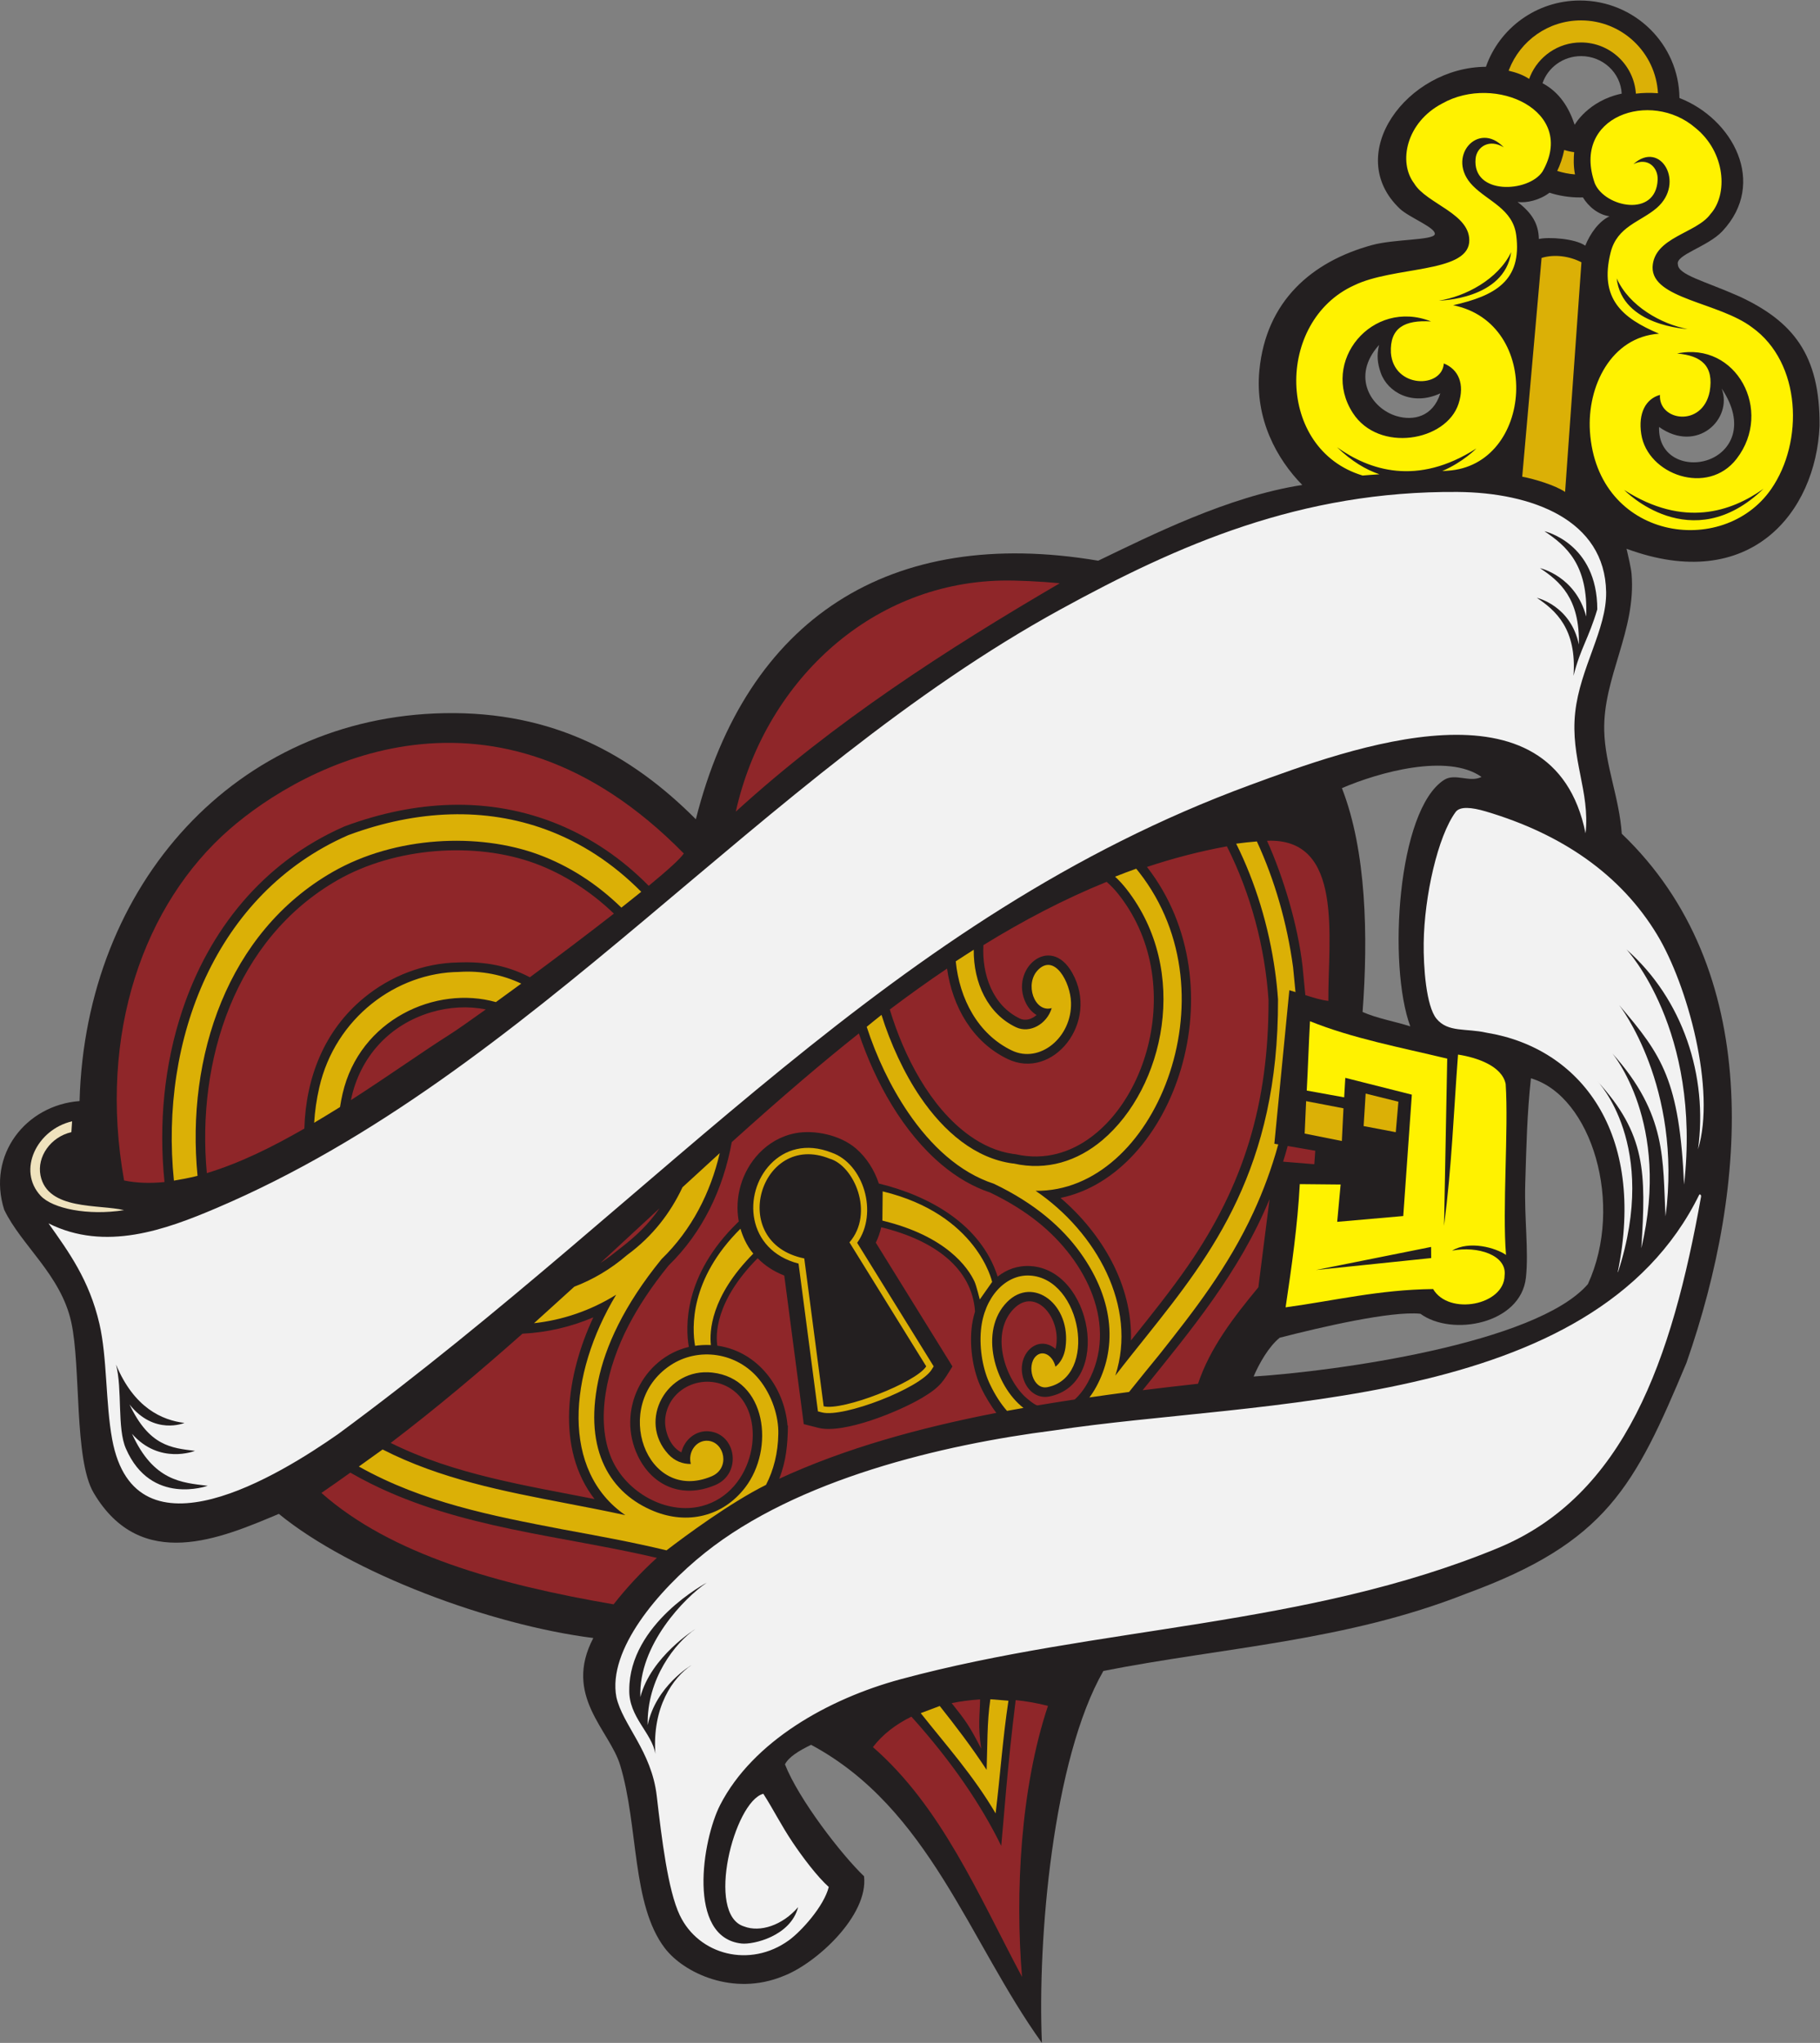 <?xml version="1.0" encoding="UTF-8" standalone="no"?>
<svg
   xmlns:dc="http://purl.org/dc/elements/1.1/"
   xmlns:cc="http://creativecommons.org/ns#"
   xmlns:rdf="http://www.w3.org/1999/02/22-rdf-syntax-ns#"
   xmlns:svg="http://www.w3.org/2000/svg"
   xmlns="http://www.w3.org/2000/svg"
   viewBox="0 0 763.84 857.293"
   height="857.293"
   width="763.84"
   xml:space="preserve"
   id="svg2"
   version="1.1"><rect x="0" y="0" width="763.84" height="857.293" fill="#808080" stroke="none"/><defs
     id="defs6" /><g
     transform="matrix(1.333,0,0,-1.333,0,857.293)"
     id="g10"><g
       transform="scale(0.1)"
       id="g12"><path
         id="path14"
         style="fill:#231f20;fill-opacity:1;fill-rule:evenodd;stroke:none"
         d="m 5287.7,6122.75 c 167.36,-65.01 277.91,-267.32 134.93,-419.52 -46.18,-49.06 -148.3,-74.22 -139.84,-104.42 1.05,-32.95 83.39,-51.97 193.32,-100.62 167.96,-78.14 254.84,-182.96 252.68,-407.96 -11.47,-271.85 -218.41,-529.93 -607.61,-386.57 4.4,-19.4 14.2,-60.19 15.76,-78.78 15.1,-179.74 -90.37,-325.25 -86.04,-494.79 2.96,-108.7 47.52,-210.23 55.25,-323.57 446.27,-426.86 399.92,-1103.94 203.56,-1665.78 -163.35,-390.41 -252.7,-565.13 -693.04,-726.35 C 4237.71,1264.47 3852.75,1245.55 3473.98,1170.96 3314.26,891.855 3266.3,325.273 3280.41,0 c -230.87,321.738 -354.36,738.633 -726.7,938.418 -39.53,-19.238 -70.17,-38.203 -82.29,-61.504 43.85,-111.094 178.69,-285.195 249.01,-352.305 14.31,-123.828 -151.45,-275.625 -254.94,-314.531 -157.45,-64.629 -313.39,10.781 -372.42,88.34 -104.64,137.5 -82.37,382.969 -140.31,575.352 -33.62,111.679 -180.35,218.46 -84.72,400.84 -324.34,41.07 -761.51,203.98 -990.13,390.8 -181.488,-76.25 -433.777,-186.21 -583.027,66.17 -62.254,105.31 -39.508,396.33 -70.563,537.52 -32.804,149.1 -157.484,241.7 -211.179,353.97 -54.547,172.46 67.723,329.04 237.355,341.97 18.895,685.48 495.356,1209.02 1148.494,1221.1 342.78,6.34 589.33,-130.66 791.89,-333.94 159.66,632.51 610.81,924.71 1266.82,813.94 165.65,79.7 408.87,202.25 642.44,238.41 -79.93,81.27 -149.84,207.85 -135.03,360.78 21.09,218.02 164.41,342.38 354.57,394.44 70.18,19.23 192.27,14.82 197.62,33.85 5.19,20.54 -80.67,52.72 -110.17,80.76 -180.06,171.16 23.16,445.52 271.31,446.62 42.42,121.46 158.96,208.71 296.08,208.71 171.93,0 311.52,-137.19 313.18,-306.96 z m -303.98,-312.91 c -3.06,-0.08 -6.12,-0.14 -9.2,-0.14 -33.52,0 -65.8,5.24 -96.08,14.89 -29.89,-23.06 -72.18,-33.36 -100.59,-29.02 45.74,-34.87 66.15,-68.98 67.22,-116.64 31.11,7.01 114.13,1.5 146.09,-21.02 15.12,37.33 42.31,76.46 76.36,92.42 -36.27,5.38 -66.02,30.65 -83.8,59.51 z m -25.92,228.54 c 0,0 42.19,75.94 148.11,98.16 -3.47,65.8 -59.37,118.12 -127.82,118.12 -56.57,0 -104.57,-35.75 -121.49,-85.29 54.77,-29.18 83.94,-78.79 101.2,-130.99 z M 4664.55,3985.45 c -37.12,-18.91 -83.11,12.95 -117.93,-9.45 -147.21,-94.67 -177.41,-583.83 -106.39,-775.82 -49.23,15.66 -105.65,25.37 -150.15,45.29 17.83,239.14 12,507.35 -65.1,704.66 116.5,50.25 333.48,110.47 439.57,35.32 z m 155.56,-948.79 c 191.06,-55.9 294.42,-397.5 179.35,-647.91 -162.6,-187.95 -798.44,-274.79 -1052.49,-290.92 17.1,40.26 47.08,93.71 82.18,122.17 129.74,33.26 349.83,84.75 442.98,75.41 99.56,-72.66 316.05,-32.05 332.12,113.36 9.38,84.8 -5.43,185.92 -2.05,297.66 3.57,118.16 5.74,217.83 17.91,330.23 z m -478.08,2308.77 c -8.03,-32.3 -5.08,-58.34 5.11,-87.54 21.47,-61.58 99.55,-105.98 187.72,-64.85 -23.73,-74.86 -85.63,-86.85 -137.17,-71.81 -80.42,23.45 -145.3,124.74 -55.66,224.2 z m 1078.65,-137.24 c 76.98,-115.11 28.67,-198.18 -40.61,-223.83 -69.27,-25.65 -159.53,6.1 -156.56,102.77 120.35,-85.08 232.91,25.69 197.17,121.06 v 0" /><path
         id="path16"
         style="fill:#f2f2f2;fill-opacity:1;fill-rule:evenodd;stroke:none"
         d="M 4992.03,3808 C 4890.36,4312.79 4252.45,4076.48 3935.72,3959.9 2803.41,3543.12 2103.03,2681.86 1064.84,1916.88 883.375,1790 426.176,1505.16 353.23,1899.82 c -21.144,114.4 -15.472,257.25 -40.203,363.95 -32.031,138.16 -96.539,226.13 -160.285,316.23 178.41,-89.43 367.68,-20.49 528.977,48.22 997.301,424.81 1708.921,1364.77 2657.071,1884.49 370.79,203.25 756.26,373.66 1250.19,369.86 234.03,-1.79 464.36,-87.53 467.89,-315.15 1.81,-117.54 -82.12,-238.35 -97.44,-379.14 -15.75,-144.69 47.38,-248.88 32.6,-380.28 z M 2225.21,1448.77 c -0.48,-0.12 -243.98,-128.69 -243.98,-337.4 -1.81,-86.06 71.68,-135.218 82.29,-201.741 -10.66,147.731 55.11,240.471 113.9,279.761 -0.35,-0.07 -112.6,-65.62 -138.19,-188.86 -3.34,145.56 87.8,260.56 150.11,302.22 -0.39,-0.09 -140.07,-86.75 -173.15,-213.96 -6.52,163.89 140.56,314.2 209.02,359.98 z M 653.918,1753.83 c -0.473,-0.12 -178.344,-64.49 -257.41,116.91 -28.211,63.21 -10.762,187.03 -31.215,264.73 56.969,-136.7 145.242,-175.1 215.434,-183.71 -0.34,-0.1 -94.707,-40.31 -173.036,58.2 62.551,-131.48 131.852,-137.01 206.239,-146.17 -0.375,-0.08 -111.559,-44.92 -198.36,53.79 67.953,-149.3 156.614,-153.71 238.348,-163.75 z M 4862.54,4758.95 c 0.47,-0.11 166.48,-37.27 166.48,-245.98 -27.47,-92.6 -52.82,-121.82 -74.85,-209.18 10.67,147.73 -56.58,206.17 -115.38,245.47 0.35,-0.08 106.64,-23.89 132.23,-147.13 3.34,145.57 -59.97,198.96 -122.28,240.62 0.37,-0.09 112.24,-25.16 145.32,-152.37 6.53,163.9 -63.06,222.8 -131.52,268.57 z m 487.75,-2088.13 c 5.06,0.82 5.42,-2.62 5.56,-6.23 -91.93,-514.65 -240.1,-941.86 -640.28,-1106.97 -604.05,-249.24 -1256.43,-244.67 -1878.71,-412.41 -229.87,-61.97 -466.63,-196.304 -569.25,-395.62 -56.46,-109.629 -106.21,-418.379 67.5,-436.777 36.53,-3.848 154.17,23.183 177.73,114.57 -49.59,-57.832 -120.31,-79.981 -169.8,-60.86 -122.69,36.934 -31.54,393.418 60.26,417.774 31.67,-49.199 55.51,-98.106 92.26,-152.871 30.76,-45.821 76.9,-107.461 113.81,-140.567 -15.74,-62.148 -87.96,-140.586 -125.43,-167.714 -122.45,-88.672 -284.2,-46.602 -343.83,79.16 -36.98,78.027 -56.44,238.105 -72.41,375.722 -16.31,140.528 -107.49,223.553 -126.98,310.373 -28.27,148.55 131.94,337.23 278.89,454.55 290.47,231.91 746.5,340.33 1098.89,385.21 640.56,98.3 1697.39,60.26 2031.79,742.66 z m -256.94,-244.69 c 90.29,439.48 -117.42,706.08 -413.31,754.14 -64.7,14.63 -121.08,-0.06 -157.29,44.03 -32.69,39.77 -41.33,163.88 -40.29,238.74 2.08,147.62 44.38,335.35 100.59,412 13.43,18.34 50.14,15.03 94.9,1.78 241.93,-71.68 426.09,-200.37 539.69,-388.44 95.42,-157.95 185.81,-488.52 128.51,-675.41 31.75,230.37 -47.36,472.82 -225.28,629.42 0.72,-0.73 236.66,-252.31 181.38,-740.34 -14.52,326.43 -68.62,406.93 -204.09,564.69 0.56,-0.54 199.24,-255.06 145.8,-664.57 -9.77,175.02 6.31,319.88 -168.28,513.71 0.59,-0.59 186.17,-218.42 91.92,-614.16 15.43,239.8 14.08,359.67 -138.53,526.19 0.57,-0.59 195.43,-200.61 65.42,-600.74 l -1.14,-1.04 v 0" /><path
         id="path18"
         style="fill:#8f2629;fill-opacity:1;fill-rule:evenodd;stroke:none"
         d="m 3336.65,4595.2 c -359.17,-209.97 -711.75,-437.84 -1020.02,-719.03 89.28,399.85 414.81,717.19 834.79,727.42 50.22,1.22 130.97,-3.11 185.23,-8.39 z M 3152.34,620.371 c 6.74,66.992 19.08,248.457 45.52,458.729 34.03,-3.44 68.12,-9.45 101.65,-18.1 -86.71,-259.359 -103.58,-589.457 -81.74,-853.129 -137.5,258.106 -253.69,535.352 -469.41,723.301 29.64,39.18 71.44,71.448 121.18,95.958 129.98,-144.474 220.84,-280.255 282.8,-406.759 z m -63.05,305.918 c -38.07,73.594 -48.89,87.971 -92.98,143.321 28.88,5.92 58.86,9.86 89.46,11.74 -0.44,-46.92 -7.58,-82.659 3.52,-155.061 z M 2390.36,2801.04 c 30.12,31.4 68.94,54.29 114.58,62.91 58.42,11.01 139.82,-5 190.24,-48.44 32.9,-28.34 57.63,-67.21 71.79,-110.08 158.13,-38.24 321.66,-128.4 374.08,-293.01 28.27,22.48 62.99,35.43 103.05,33.15 194.86,-11.06 257.99,-371.76 59.34,-410.65 -35.01,-6.83 -63.78,14.36 -77.26,45.1 -34.59,78.93 36.87,155.78 97.22,104.63 22.33,94.12 -61.94,197.34 -131.51,126.54 -72.39,-73.63 -32.03,-210.74 33.48,-275.14 7.49,-7.36 32.18,-27.98 41.02,-29.17 38.82,6.56 77.91,12.77 117.18,18.67 15.39,13.63 29.43,31.74 41.49,53.81 96.82,177.2 -2.86,381.99 -158.58,505.82 -40.87,32.52 -89.98,63.61 -148.88,91.83 -54.45,18.13 -104.59,47.78 -150.29,85.78 -124.66,103.71 -211.8,262.58 -263.14,415.16 -60.43,-47.93 -119.52,-96.88 -177.29,-146.13 -75.25,-64.14 -149.42,-129.71 -222.96,-196.06 -13.23,-72.77 -36.04,-144.53 -70,-211.78 -32.4,-64.16 -74.94,-124.12 -128.96,-176.77 -54.17,-66.72 -95.2,-129.61 -125.76,-188.3 -69.36,-133.25 -105.7,-298.13 -53.87,-419.16 45.47,-106.2 172.66,-178.68 284.46,-149.71 167.26,43.34 208.72,279.63 100.21,363.16 -81.34,62.64 -203.8,15.73 -215.37,-86.03 -3.99,-34.98 12.14,-88.95 50.75,-108.17 9.21,39.83 45.41,70.24 87.12,66.29 86.1,-8.16 104.1,-133.36 19.63,-169.1 -106.45,-45.04 -199.13,-0.58 -243.34,90.72 -69.4,143.34 16.08,309.85 160.01,344.13 -10.46,60.5 -18.23,224.74 153.94,391.64 l 3.32,3.22 c -13.88,75.17 8.69,157.15 64.3,215.14 z m 384.21,-233.31 c -3.81,-16.68 -9.47,-32.96 -17.11,-48.53 l 241.32,-389.61 c -28.9,-46.07 -35.57,-63.13 -95.27,-98.69 -71.35,-42.52 -246.84,-114.88 -326.83,-94.61 l -46.04,11.68 -61.38,467.71 c -33.94,13.25 -61.8,32.05 -83.81,54.55 -136,-136.93 -131.88,-244.12 -126.97,-275.33 1.37,-0.17 2.73,-0.35 4.09,-0.56 123.8,-19.38 206.93,-130.49 217,-251.12 l 1.22,-0.17 c -0.93,-60.55 -5.58,-111.66 -27.5,-167.13 204.68,94.74 437.56,159.65 683.7,207.5 -15.51,19.76 -35.26,52.17 -46.6,75.96 l 0.1,0.03 c -26.26,53.72 -37.55,125.55 -31.71,187.62 1.76,18.71 5.51,37.42 11.08,55.45 -9.2,136.25 -127.36,224.3 -295.29,265.25 z m 1407.73,712.52 c -24.72,3.09 -48.87,10.85 -72.46,18.4 l -8.93,91.55 c -14.63,128.55 -60.57,280.89 -111.71,394.22 243.6,10.34 191.72,-308.1 193.1,-504.17 z m -128.02,-456.64 86.79,-14.96 -2.98,-42.46 -98.25,8.05 c 5.04,16.15 9.86,32.6 14.44,49.37 z m -57.12,-167.38 -35.21,-277.5 c -76.32,-92.32 -152.07,-189.77 -189.99,-303.69 -58.23,-6.41 -116.42,-13.13 -174.4,-20.33 152.69,189.78 304.25,370.62 399.6,601.52 z m -1195.68,597.04 c 58.86,44.4 118.96,87.54 180.29,128.82 16.86,-119.23 79.45,-230.96 190.46,-284.55 142.37,-68.73 291.36,115.68 203.52,271.35 -70.16,124.34 -198.04,10.83 -145.85,-95.24 l 0.04,0.03 c 7.83,-15.88 19.34,-29.25 33.67,-37.74 -14.08,-12.83 -34.74,-19.62 -52.28,-11.29 -86.15,40.92 -120.24,139.29 -115.09,231.31 124.39,76.71 253.67,144.67 388.02,199.19 13.62,-11.82 26.72,-25.6 39.12,-41.47 228.73,-293.01 67.37,-745.54 -194.3,-814.29 -41.27,-10.84 -85.42,-12.14 -131.31,-1.73 l -7.39,0.82 c -49.74,7.13 -95.92,27.79 -138.07,57.97 -123.7,88.61 -206.32,249.94 -250.83,396.82 z m 809.77,448.79 c 82.05,27.26 165.9,49.21 251.61,64.87 75,-148.75 119.78,-316.1 131.09,-483.87 v 0 c 0.59,-325.54 -77.88,-583.22 -255.08,-838.8 -53.47,-77.11 -111.86,-149.83 -170.19,-222.83 l 0.07,-0.06 -8.01,-10 c 5.1,173.69 -90.81,336.81 -221.66,448.73 356.53,73.38 564.83,665.04 272.17,1041.96 z M 2068.14,1526.95 c -49.35,-44.82 -94.91,-93.47 -136.21,-146.32 -365.2,62.63 -701.81,157.46 -919.92,350.74 26.57,18.02 64.84,45.29 91,63.9 21.34,-12.3 42.85,-23.81 64.51,-34.61 284.16,-141.48 597.19,-162.73 900.62,-233.71 z m -838.04,361.88 c 142.57,108.44 279.94,224.31 414.87,343.85 75.11,3.73 150.6,20.37 223.12,51.46 -84.77,-180.68 -119.41,-412.99 3.81,-572.09 -216.65,42.74 -441.67,77.29 -641.8,176.78 z m 660.2,566.27 c 62.16,57.28 124.17,114.88 186.29,172.36 -34.36,-49.71 -70.91,-84.69 -121.3,-124.12 -21.87,-17.11 -42.54,-34.04 -64.99,-48.24 z M 390.715,2714.96 c -82.879,462.91 63.101,871.19 331.988,1105.69 232.961,203.17 835.357,529.46 1430.237,-76.22 -10.64,-16.6 -52.1,-53.83 -110.48,-101.82 -167.93,170.7 -386.17,261.46 -623.85,254.88 -108.38,-3 -219.94,-25.54 -332.16,-67.12 l -3.92,-1.64 C 826.098,3715.84 658.004,3501.81 574.016,3250.51 517.289,3080.82 499.047,2894.02 517.949,2710.1 c -44.25,-4.49 -86.902,-3.32 -127.234,4.86 z m 1542.125,840.15 c -82.96,-64.77 -177.96,-136.43 -264.5,-200.39 -69.34,36.18 -140.24,50.2 -226.38,46.63 -106.81,-1.84 -212.12,-42.03 -296.62,-111.83 -123.78,-102.23 -182.156,-249.27 -187.117,-411.2 -99.688,-57.21 -199.727,-107.42 -306.996,-140.21 -32.891,353.51 88.097,736.95 411.093,922.2 180.82,103.71 433.46,122.52 623.04,52.55 88.32,-32.59 174.79,-87.64 247.48,-157.75 z M 1529.57,3253.5 c -53.05,-38.08 -94.25,-66.76 -114.48,-79.55 -83.68,-52.9 -191.7,-129.85 -310.27,-206.06 28.18,137.23 122.55,237.97 252.45,276.64 56.73,16.88 116.44,20.2 172.3,8.97 v 0" /><path
         id="path20"
         style="fill:#dbb006;fill-opacity:1;fill-rule:evenodd;stroke:none"
         d="m 4299.73,2988.57 103.12,-25.56 -8.32,-95.96 -101.18,19.26 6.38,102.26 z m 679.41,2616.97 -51.47,-722.95 c -31.04,20.96 -94.35,40.18 -134.99,48.09 l 60.99,688.64 c 41.12,12.74 89.22,5.14 125.47,-13.78 z m -1.48,761.57 c 129.55,0 235.41,-101.51 242.41,-229.32 -25.18,1.92 -48.3,1.28 -69.49,-1.29 -6.26,90.04 -81.29,161.16 -172.92,161.16 -72.14,0 -133.99,-44.1 -160.09,-106.78 -22.8,10.2 -45.75,16.95 -66.27,21.42 35.25,90.59 123.31,154.81 226.36,154.81 z m -160.09,-176.23 c -1.09,-2.62 -2.13,-5.26 -3.09,-7.95 -18.83,12.34 -39.25,19.84 -64.53,25.84 0.44,1.19 0.89,2.36 1.35,3.53 20.52,-4.47 43.47,-11.22 66.27,-21.42 z m 141.23,-308.66 c -19.37,1.49 -38.1,5.25 -55.93,11.02 9.25,18.95 16.76,40.84 22.04,65.88 10.08,-3.22 20.56,-5.53 31.34,-6.86 -1.66,-16.38 -2.77,-42.79 2.55,-70.04 z m -728.94,-2940.03 -5.06,-102.93 -117.1,23.4 4.6,102.14 117.56,-22.61 v 0" /><path
         id="path22"
         style="fill:#dbb006;fill-opacity:1;fill-rule:evenodd;stroke:none"
         d="m 2425.95,2766.46 c 44.09,45.98 111.52,68.17 192.22,36.27 100.6,-34.59 148.08,-190.13 80.6,-283.94 l 240.94,-388.99 -6.62,-10.54 c -36.96,-58.87 -277.44,-151.56 -344.66,-134.53 l -13.15,3.34 -61.05,465.27 c -164.41,42.66 -176.5,221.15 -88.28,313.12 z m -237.56,-571.85 c -9.74,55.68 -17.62,209.37 142.97,368.53 5.98,-20.56 17.93,-51.64 40.37,-78.41 -135.09,-135.84 -138.2,-246.96 -133.51,-287.82 -19.48,1.04 -37.18,-0.52 -49.83,-2.3 z M 3311.31,3257.7 c -14.69,-49.68 -68.46,-81.18 -112.76,-60.12 -88.76,42.2 -133.78,139.6 -132.73,243.84 -19.49,-12.3 -38.37,-24.51 -56.63,-36.54 11.64,-118.12 69.94,-229.16 176.06,-280.39 88.71,-42.83 190.19,41.78 186.8,151.2 -1.97,63.72 -51.46,153.98 -103.11,102.96 -44.58,-44.02 -12.09,-136.43 42.37,-120.95 z m -187.56,-862.09 c -0.19,0.66 -46.18,212.87 -344.67,285.09 l -0.92,-92.01 c 202.55,-49.02 269.82,-148.77 289.98,-191.7 5.89,-12.58 16.66,-56.5 16.7,-56.62 l 38.91,55.24 z M 2958.78,1060.64 c 50.98,-64.488 98.1,-125.718 147.6,-201.128 2.62,70.488 0.96,152.208 11.75,222.378 l 56.94,-4.64 c -17.66,-114.848 -25.85,-234.926 -40.39,-354.73 -70.22,119.687 -157.38,216.425 -235.76,315.59 l 59.86,22.53 z M 1561.3,3276.58 c -188.83,53.28 -429.01,-54.4 -482.76,-288.67 -3.23,-14.08 -5.85,-27.99 -8.01,-41.78 -28.1,-17.48 -59.09,-36.15 -81.385,-49.45 2.195,36.07 7.41,73.16 16.135,111.21 50.37,219.54 243.29,361.68 440.2,363.63 l -0.01,0.06 c 71.19,4.69 137.71,-9.37 195.66,-36.82 -23.83,-17.42 -56.11,-40.93 -79.83,-58.18 z m 246.92,-895.9 c 58.07,22.09 114.08,54.77 165.59,99.11 l 2.22,1.73 c 78.45,57.62 134.83,131.18 172.82,212.15 l 117.29,107.46 c -28.8,-122.93 -87.12,-240.41 -183.23,-333.63 -120.03,-147.44 -177.45,-276.45 -199.52,-383.26 -45.87,-221.99 39.67,-355.24 175.75,-410.45 104.66,-42.46 216,-17.56 286.74,74.32 93.69,121.68 68.51,342.61 -103.06,362.14 -143.21,16.29 -236.53,-150.84 -138.38,-257.22 19.43,-21.06 44.92,-30.96 70.58,-30.47 -10.07,38.18 17.87,76.44 54.66,72.97 52,-4.94 69.95,-86.8 10.85,-111.8 -206.2,-87.23 -317.99,224.43 -129.78,349.4 88.57,58.78 210.27,40.39 278.88,-43.66 41.17,-50.47 62.33,-117.97 60.85,-172.34 h 0.02 c -0.91,-59.77 -14.77,-114.08 -38.72,-160.35 -114.35,-57.27 -253.08,-160 -313.3,-206.19 -109.96,26.56 -220.98,46.52 -328.88,66.42 -219.41,42.15 -437.47,84.04 -639.76,197.5 l 74.79,53.65 c 183.33,-93.49 380.07,-131.3 577.95,-169.31 62.12,-11.94 124.35,-23.89 186.35,-37.48 -202.52,139.31 -180.73,441.68 -28.95,693.98 -81.87,-50.94 -170.1,-79.88 -258.63,-89.69 l 126.87,115.02 z m 148.22,1193.27 c -78.95,76.85 -166.78,132.35 -260.76,167.03 -187.89,69.35 -450.07,59 -648.24,-54.65 -331.014,-189.85 -462.03,-581.84 -425.467,-956.7 -25.977,-6.6 -53.981,-11.74 -74.379,-15.08 -45.199,443.65 130.722,903.48 547.006,1086.76 l 2.16,0.94 c 217.84,80.7 431.84,87.75 622.92,17.24 108.62,-40.1 209.54,-105.1 299.23,-195.68 l -62.47,-49.86 z m 1554.43,97.51 c 12.52,-11.57 24.58,-24.68 36.06,-39.38 201.2,-257.74 118.76,-625.52 -76.19,-790.17 -77.84,-65.74 -174.72,-97.18 -279.53,-73.43 -0.77,0 -1.53,0 -2.14,0 -118.43,15.84 -216.66,99.57 -291,208.43 -51.21,74.97 -94.64,169.5 -122.7,259.43 -19.23,-15.17 -34.86,-27.89 -46.54,-37.57 30.19,-92.99 74.31,-187.19 130.21,-269.38 71.34,-104.88 161.88,-189.35 270.05,-224.62 131.27,-62.64 216.62,-139.81 271.57,-216 113.81,-157.79 112.98,-309.63 50.65,-423.71 -6.58,-12.05 -13.75,-23.09 -21.41,-33.11 38.77,5.67 80.6,11.49 124.96,17.29 32,40.19 64.24,79.49 95.96,118.42 108.32,136.79 215.89,274.16 296.2,448.53 29.99,65.14 56.33,135.26 77.55,212.33 l -12.31,2.09 47.2,483.32 19.39,-5.88 c -2.58,25.95 -5.13,51.95 -7.59,78.16 -18.85,139.28 -57.8,274.5 -114,396.11 -21.71,-1.73 -43.44,-4.09 -65.16,-7 60.97,-122.41 102.81,-260.66 122.39,-401.34 4.12,-29.53 7.35,-59.41 9.34,-88.93 0.76,-267.1 -51.4,-465.97 -128.52,-631.42 -76.94,-165.02 -180.02,-296.42 -283.81,-426.58 -33.44,-41.91 -67.02,-83.51 -99.91,-126.35 70.37,217.07 -59.52,451.43 -250.91,581.74 188.48,-2.17 343.61,151.72 416.14,353.87 72.66,202.48 62.86,453.2 -90.73,649.41 -2.88,3.68 -5.79,7.28 -8.75,10.8 -22.34,-7.96 -44.49,-16.34 -66.47,-25.06 z M 3222.44,1998.95 c -90.21,69.6 -141.42,242.1 -51.88,333.22 81.74,83.18 203.11,-7.21 184.05,-143.26 -3.73,-26.66 -15.61,-47.89 -31.51,-60.12 -8.72,36.35 -40.55,53.98 -61.82,32.75 -29.83,-29.53 -9.42,-106.17 36.42,-97.2 160.1,31.34 108.59,342.05 -55.24,351.34 -76.99,4.38 -144.26,-68.75 -153.91,-171.34 -5.8,-61.57 7.18,-127.8 28.91,-172.07 v 0 c 15.38,-32.31 33.32,-59.91 53.04,-82.56 13.54,2.48 31,5.6 51.94,9.24 z m -610.55,784.82 c -217.85,87.36 -324.87,-264.36 -79.69,-314.16 l 61.08,-465.51 c 59.36,-15.02 290.68,74.42 322.93,125.78 l -241.73,390.28 c 79.48,92.28 14.41,241.75 -62.59,263.61 v 0" /><path
         id="path24"
         style="fill:#efe2bd;fill-opacity:1;fill-rule:nonzero;stroke:none"
         d="m 224.734,2867.17 c -65.304,-15.06 -108.859,-77.54 -97.254,-136.08 22.024,-111.07 184.571,-90.39 263.122,-109.49 -113.754,-18.03 -224.821,4.92 -262.235,44.94 h -0.051 c -75.218,80.47 -12.14,209.2 98.672,234.77 l -2.254,-34.14 v 0" /><path
         id="path26"
         style="fill:#fff200;fill-opacity:1;fill-rule:evenodd;stroke:none"
         d="m 5142.77,5914.54 c 84.93,77.26 164.63,-59.3 73.34,-137.99 -51.23,-44.17 -124.57,-57.48 -145.15,-140.28 -36.23,-145.7 36.57,-206.39 152.63,-255.45 -151.19,-10.25 -227.07,-165.92 -217.69,-307.99 22.51,-341.12 418.55,-400.35 570.6,-181.24 103.23,148.76 95.41,398.04 -60.17,509.13 -104.13,78.89 -315.35,89.55 -313.23,189.62 3.91,94.87 138.83,105.95 182.54,167.37 55.38,61.5 47.59,194.42 -47.96,271.27 -140.06,120.65 -391.46,36.41 -316.29,-175.3 31.87,-74.95 192.82,-108.58 197.75,12.07 1.57,38.53 -31.65,71.45 -76.37,48.79 z M 4124.43,3216.34 c 134.45,-54.07 282.32,-81.79 432.11,-117.73 l -10.01,-526.17 c 24.8,192.95 29.73,349.38 44.03,538.93 58.9,-9.05 138.65,-35.71 150.03,-92.72 9.48,-141.13 -11,-395.37 1.07,-538.02 -32.66,22.71 -115.28,46.09 -169.78,13.55 80.18,15.41 173.35,-13.89 165.29,-78.4 -1.16,-93.59 -175.45,-127.03 -225.08,-42.54 -170.3,-1.95 -311.14,-36.74 -464.42,-57.61 19.44,130.05 37.8,259.7 44.67,387.91 l 128.57,-1.24 -10.8,-117.51 207.98,18.28 27.04,382.09 -209.48,52.93 -3.58,-61.37 -117.84,21.33 c 3.73,68.81 6.46,149.51 10.2,218.29 z m 19.12,-783.14 362.49,37.56 -0.24,35.02 -362.25,-72.58 z m 590.99,3534.15 c -80.67,86.33 -184.84,-32.01 -97.55,-120.66 49.01,-49.76 125.94,-73.39 136.75,-155.4 19.05,-144.35 -67.36,-191.39 -198.65,-220.88 282.17,-56.64 252.76,-504.68 -17.96,-521.06 -5.17,-0.31 -10.59,-0.62 -16.23,-0.93 65.85,28.15 107.16,70.8 107.45,71.08 -187.18,-120.08 -337.47,-68.21 -438.73,3.89 45.78,-44.12 90.77,-70.73 133.45,-85.14 -18.85,-1.21 -36.75,-2.53 -52.89,-3.99 -273.23,82.44 -274.75,486.08 -26.7,598.77 122.54,59.71 350.78,38.39 362.15,134.14 8.69,91.05 -134.65,121.73 -173.23,186.81 -51.06,66.91 -24.61,192.5 88.45,251.55 166.81,94.18 425.26,-23.62 315.72,-214.32 -44.42,-66.71 -221.81,-74.8 -210.68,40.99 3.56,36.98 43.71,63.42 88.65,35.15 z m 23.34,-329.85 c -21.04,-149.75 -227,-152.58 -227.61,-152.64 82.09,12.64 185.92,66.09 227.61,152.64 z m -498.44,-506.41 c 81.67,-126.07 294.25,-89.25 332.78,29.27 20.18,62.06 -0.36,108.41 -46.36,126.71 -5.65,-79.51 -157.98,-78.63 -166.64,33.53 -3.79,78.87 43.42,104 126.5,98.76 -185.11,73.39 -350.95,-126.65 -246.28,-288.27 z m 830.72,423.95 c 16.49,-150.31 222.27,-159.4 222.89,-159.47 -81.67,15.12 -183.84,71.7 -222.89,159.47 z m 462.34,-662.4 c -228.95,-220.61 -438.07,-4.51 -438.73,-3.89 187.18,-120.07 337.47,-68.2 438.73,3.89 z m -84.89,94.22 c -91.03,-117.99 -280.38,-49.78 -300.11,77.59 -10.33,66.69 14.47,111.41 58.87,123.67 -5.21,-82.56 134.02,-103.4 156.56,10.69 13.75,80.56 -26.09,113.14 -102.66,119.6 186.59,39.11 304.02,-180.31 187.34,-331.55 v 0" /></g></g></svg>
